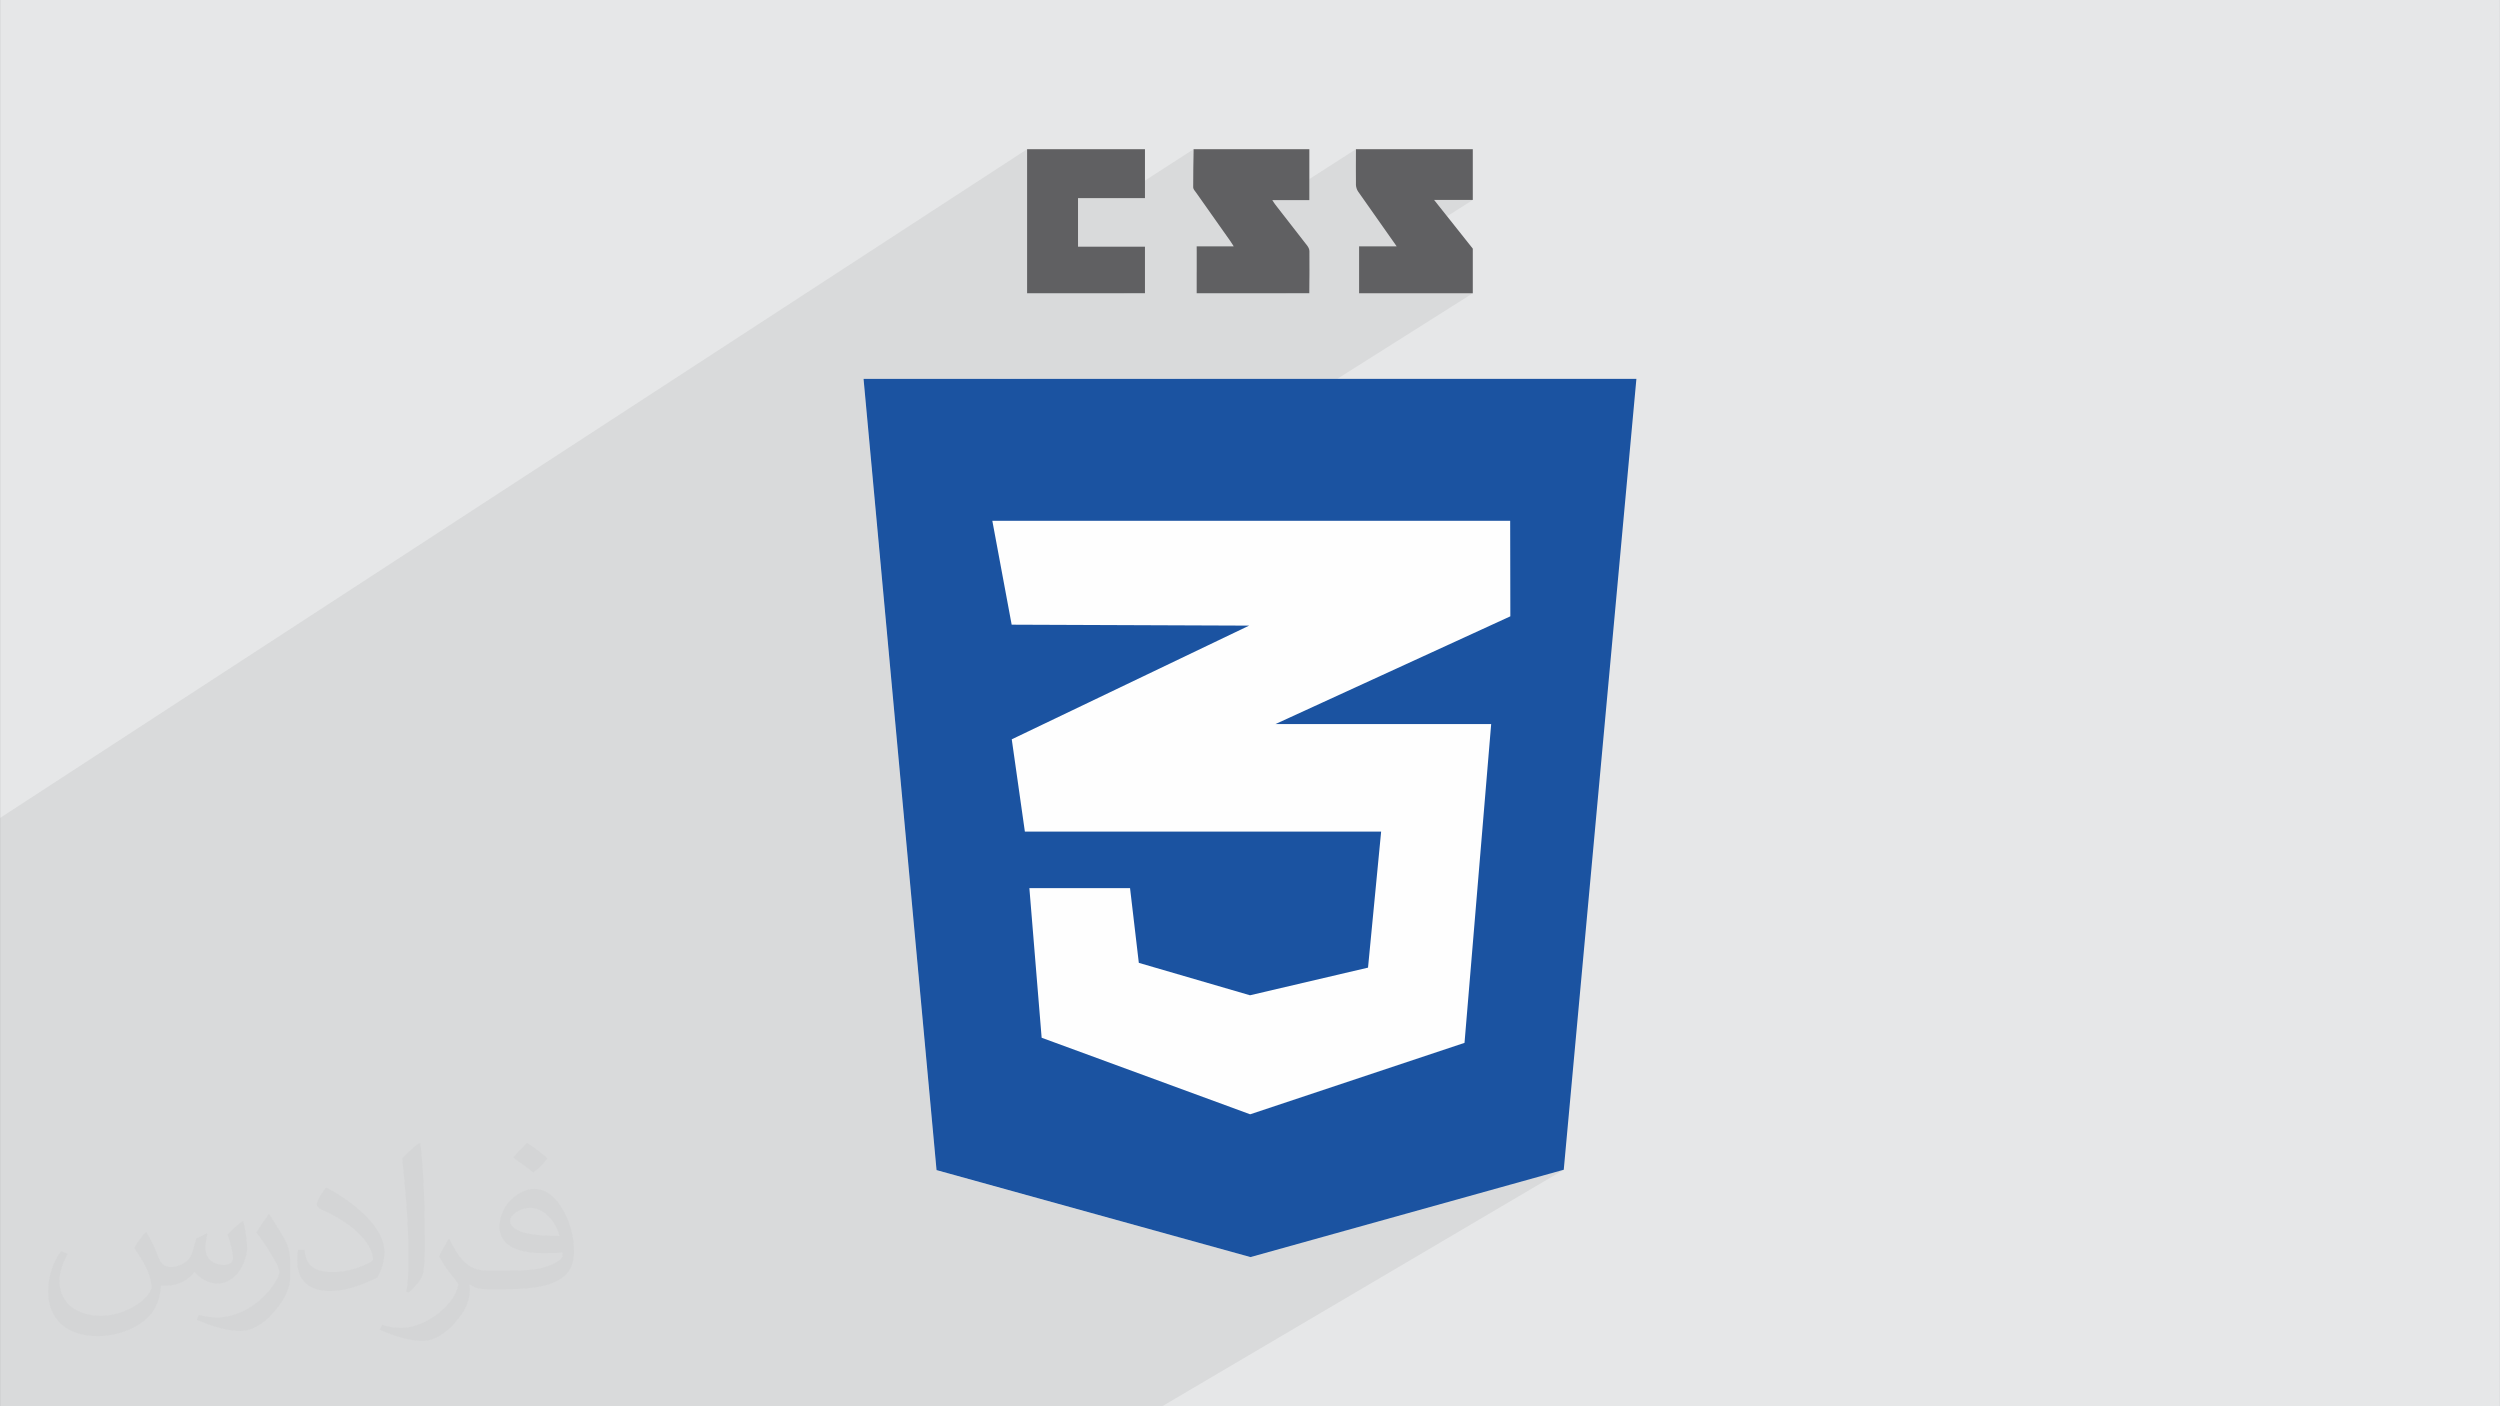 <?xml version="1.0" encoding="UTF-8"?>
<!DOCTYPE svg PUBLIC "-//W3C//DTD SVG 1.1//EN" "http://www.w3.org/Graphics/SVG/1.1/DTD/svg11.dtd">
<!-- Creator: CorelDRAW 2017 -->
<svg xmlns="http://www.w3.org/2000/svg" xml:space="preserve" width="3.703in" height="2.083in" version="1.1" style="shape-rendering:geometricPrecision; text-rendering:geometricPrecision; image-rendering:optimizeQuality; fill-rule:evenodd; clip-rule:evenodd"
viewBox="0 0 3703.33 2083.33"
 xmlns:xlink="http://www.w3.org/1999/xlink">
 <rect x="0" y="0" width="3703.33" height="2083.33" fill="#808080" stroke="none"/>
 <defs>
  <style type="text/css">
   <![CDATA[
    .str0 {stroke:#FEFEFE;stroke-width:6.94;stroke-miterlimit:2.613}
    .fil3 {fill:#FEFEFE}
    .fil1 {fill:#E6E7E8}
    .fil5 {fill:#1B53A1;fill-rule:nonzero}
    .fil4 {fill:#606062;fill-rule:nonzero}
    .fil0 {fill:#373435;fill-opacity:0.031}
    .fil2 {fill:#373435;fill-opacity:0.078}
   ]]>
  </style>
 </defs>
 <g id="Layer_x0020_1">
  <path class="fil0" d="M216.56 1825.53c7.07,10.72 11.65,21.02 16.12,32.46 3.33,6.66 5.1,19.04 20.7,19.04 4.57,0 11.13,-1.46 16.95,-4.68 6.56,-3.43 11.55,-8.63 14.15,-16.54l6.24 -21.02 15.19 -7.49 1.04 1.04c-2.08,7.91 -2.6,15.5 -2.6,21.43 0,17.58 15.19,24.24 27.26,24.24 7.07,0 13.42,-3.43 13.42,-9.88 0,-8.32 -3.54,-22.47 -8.11,-35.17 7.07,-7.07 14.15,-14.15 22.26,-19.87l1.25 0.63c3.54,14.98 5.52,29.76 5.52,39.64 0,9.68 -4.26,20.39 -7.8,27.46 -7.28,13.73 -20.19,24.66 -35.78,24.66 -11.86,0 -25.07,-5.93 -34.12,-16.96l-0.52 0c-8.53,10.61 -21.64,20.19 -42.86,20.19l-6.56 0c-1.04,13.94 -4.06,23.82 -8.63,32.67 -12.58,24.66 -49.93,42.03 -85.09,42.03 -48.89,0 -73.44,-28.3 -73.44,-65.85 0,-23.2 7.59,-44.84 19.25,-60.13l9.57 3.95c-7.28,13.94 -12.06,27.15 -12.06,40.06 0,35.17 28.5,51.91 61.58,51.91 30.48,0 68.35,-19.46 75.21,-42.03 -2.6,-24.66 -11.85,-36.31 -26,-58.78 4.26,-7.49 9.78,-14.98 16.65,-22.99l1.25 0 0 0 -0.01 -0.01zm563.93 -132.54c10.3,6.45 20.39,14.15 30.28,22.89 -5.52,7.8 -12.38,14.88 -20.91,21.12 -9.88,-8.01 -19.76,-14.88 -29.85,-22.16 6.87,-7.7 13.63,-15.19 20.49,-21.85l0 0 -0 0zm5.3 96.33c-16.64,0 -30.27,10.93 -30.27,19.04 0,17.37 33.29,22.78 73.13,22.57 -4.99,-20.39 -22.47,-41.61 -42.86,-41.61zm-37.34 93.11c21.64,0 40.57,-0.63 55.03,-4.26 16.12,-4.16 29.75,-12.28 29.75,-17.89 0,-1.46 0,-3.22 -0.52,-4.68 -9.05,0.83 -19.46,0.83 -28.5,0.83 -29.24,0 -51.81,-6.66 -60.55,-23.09 -2.29,-4.58 -3.85,-9.68 -3.85,-15.5 0,-15.92 6.87,-31.52 18.93,-42.24 10.09,-8.84 21.22,-14.36 32.56,-14.36 20.5,0 36.83,16.44 48.27,42.45 6.24,14.15 10.61,30.48 10.61,51.08 0,13.73 -3.85,25.28 -12.38,33.92 -15.92,15.4 -45.25,21.22 -90.19,21.22l-20.39 0 0 0 -5.31 0c-11.13,0 -19.14,-1.98 -25.49,-6.87l-1.04 0c0.31,2.6 0.52,5.1 0.52,7.49 0,10.09 -3.33,22.99 -10.09,33.29 -19.98,29.76 -41.61,42.65 -60.34,42.65 -18.93,0 -42.13,-7.28 -63.04,-16.75l3.74 -7.28c6.76,2.81 16.12,4.68 29.02,4.68 33.81,0 78.23,-32.56 83.74,-64.3 -1.25,-2.6 -3.43,-6.04 -6.76,-9.68 -9.88,-11.76 -16.13,-21.64 -21.95,-31.94 4.99,-9.88 9.57,-17.79 13.83,-24.97l1.77 -0.21c14.46,29.44 27.57,46.4 56.8,46.4l4.58 0 0 0 21.22 0 0 0 0.01 -0zm-146.47 31.11c2.5,-13.52 2.81,-28.71 2.81,-42.97l0 -21.02c0,-39.22 -5.1,-96.34 -9.15,-133.37 7.07,-7.8 16.96,-16.75 24.76,-22.78l2.29 0.63c5.31,46.81 6.56,101.02 6.56,151.06 0,13.11 -0.52,25.91 -1.77,35.37 -0.73,11.86 -7.59,20.81 -22.26,34.54l-3.22 -1.46 0 0 0 -0zm-150.73 -62c0.73,18.41 9.78,32.98 41.4,32.98 19.66,0 36.3,-5.1 54.72,-13.94 3.33,-1.46 5.1,-3.43 5.1,-5.1 0,-11.55 -8.84,-26.84 -23.72,-40.78 -14.46,-13.11 -33.6,-24.66 -51.5,-32.35 -6.14,-2.6 -8.11,-5.41 -8.11,-8.01 0,-5.31 7.07,-16.44 12.9,-24.45l1.98 -0.21c20.49,10.72 43.48,26.63 60.33,44.43 15.4,16.33 24.97,32.87 24.97,50.87 0,13.31 -3.95,25.91 -10.61,37.56 -22.37,11.34 -46.4,19.98 -70.11,19.98 -28.82,0 -48.48,-13.52 -48.48,-45.36 0,-3.43 0,-8.74 1.25,-15.61l9.88 0 0 0 0 -0zm-52.12 -52.33l18 28.92c6.56,10.72 12.59,22.37 12.59,40.78l0 23.62c0,19.04 -12.17,39.43 -31.83,59.61 -15.4,13.73 -29.02,19.56 -41.61,19.56 -18.73,0 -40.15,-5.83 -64.91,-16.54l2.81 -7.28c7.8,2.08 16.85,3.85 27.98,3.85 35.57,-0.21 71.98,-26.22 88.63,-57.95 1.98,-3.64 2.81,-7.07 2.81,-9.47 0,-3.64 -2.08,-7.7 -3.54,-11.34 -9.15,-17.17 -19.25,-32.77 -30.38,-47.23 5.83,-9.15 11.65,-18 18,-26.74l1.46 0.21 0 0 0 -0z"/>
  <polygon class="fil1" points="0.01,-0.01 3703.35,-0.01 3703.35,2083.34 0.01,2083.34 "/>
  <path class="fil2" d="M949.65 2083.33l-139.59 0 -63.84 0 -97.49 0 -1.72 0 -184.2 0 -126.64 0 -56.07 0 -28.04 0 -108.32 0 -143.72 0 0 -4.6 0 -48.12 0 -161.89 0 -56.89 0 -99.73 0 -7.35 0 -21.85 0 -2.78 0 -11.96 0 -19.29 0 -1.93 0 -77.08 0 -2.02 0 -9 0 -2.7 0 -17.67 0 -3.08 0 -10.12 0 -3.79 0 -12.29 0 -3.8 0 -3.2 0 -75.54 0 -10.1 0 -1.65 0 -26.85 0 -1.24 0 -23.36 0 -36.19 0 -115.56 1521.41 -990.67 0 13.4 0 13.39 0 13.37 0 13.36 0 13.36 0 13.34 0 13.33 0 13.33 0 13.32 0 1.17 75.46 -48.85 12.26 0 12.26 0 12.3 0 12.33 0 9.81 0 112.25 -72.53 -0.11 7.1 -0.11 7.1 -0.12 7.09 -0.12 7.07 -0.09 7.06 -0.07 7.06 -0.02 7.06 0.01 7.06 0.12 1 0.32 1 0.49 0.98 0.61 0.98 0.7 0.98 0.74 0.97 0.74 0.96 0.7 0.96 6.34 9 6.34 8.99 6.34 8.98 6.34 8.97 6.34 8.98 6.34 8.98 2.44 3.47 72.32 -46.38 6.29 0 117.62 -75.43 -0.01 6.63 -0.03 6.62 -0.04 6.61 -0.02 6.61 -0.01 6.62 0 6.61 0.04 6.62 0.07 6.63 0.1 1.22 0.19 1.27 0.27 1.28 0.37 1.29 0.44 1.27 0.52 1.2 0.6 1.16 0.68 1.04 7.04 10.04 7.05 10.02 7.07 10.06 7.09 10.07 7.13 10.14 5.54 7.86 71.75 -45.68 7.62 0 7.43 0 7.29 0 7.16 0 7.06 0 6.96 0 6.91 0 6.87 0 -168.45 107.06 0 5.39 0 8.6 0 8.59 0 8.57 10.53 0 10.53 0 10.53 0 10.53 0 10.52 0 10.53 0 10.53 0 10.53 0 10.53 0 10.53 0 10.53 0 10.53 0 10.52 0 10.53 0 10.53 0 10.53 0 -693.07 437.58 9.94 53.42 351.79 1.39 -345.06 214.81 12.83 90.32 113.22 0 258.12 -159.33 347.87 -159.59 -518.09 318.91 132.37 0 194.31 0 -19.43 201.51 0 0.02 0 0 -289.9 174.95 115.02 42.23 0.12 0.13 317.72 -105.88 -215.2 128.56 323.22 0 -224.88 133.01 263.85 -73.56 -595.01 350.42 -136.93 0 -104.62 0 -211.72 0 -137.34 0 -0.33 0 -180.85 0 -0.01 0zm1232.07 -1714.97l0 0z"/>
  <g id="_2288791023632">
   <g>
    <polygon class="fil1" points="1420.97,1612.77 2045.94,1231.95 2026.52,1433.46 1628.82,1673.46 1420.97,1673.46 "/>
    <polygon class="fil1" points="1813.96,1673.46 1851.75,1650.79 2169.47,1544.91 1954.27,1673.46 "/>
    <polygon class="fil1" points="1813.61,1673.46 1851.63,1650.65 1851.75,1650.79 1813.96,1673.46 "/>
    <polygon class="fil1" points="1420.97,1495.95 1851.63,1231.95 2045.94,1231.95 1420.97,1612.77 "/>
    <polygon class="fil1" points="1420.97,1361.81 1889.48,1072.62 2237.35,913.04 1420.97,1415.57 "/>
    <polygon class="fil1" points="1420.97,974.28 1498.59,925.43 1850.37,926.81 1420.97,1194.14 "/>
    <polygon class="fil1" points="1420.97,1143.76 1498.72,1095.23 1518.15,1231.95 1420.97,1292.15 "/>
    <polygon class="fil1" points="1420.97,1292.15 1518.15,1231.95 1851.63,1231.95 1420.97,1495.95 "/>
    <line class="fil1" x1="2026.52" y1="1433.48" x2="2026.52" y2= "1433.48" />
    <polygon class="fil1" points="1628.82,1673.46 2026.52,1433.46 2026.52,1433.48 1628.83,1673.46 "/>
    <polygon class="fil1" points="1420.97,1379.76 1524.84,1315.71 1543,1537.33 1420.97,1611.69 "/>
    <polygon class="fil1" points="1420.97,1611.69 1543,1537.33 1851.63,1650.65 1813.61,1673.46 1420.97,1673.46 "/>
    <polygon class="fil1" points="1425.38,647.05 1420.97,649.87 1420.97,647.05 "/>
    <polygon class="fil1" points="1420.97,744.12 1573.42,647.05 1629.74,647.05 1420.97,779.74 "/>
    <polygon class="fil1" points="1420.97,649.87 1425.38,647.05 1443.43,647.05 1420.97,661.41 "/>
    <polygon class="fil1" points="1440.13,647.05 1420.97,659.3 1420.97,647.05 "/>
    <polygon class="fil1" points="1420.97,661.41 1443.43,647.05 1625.13,647.05 1420.97,776.84 "/>
    <polygon class="fil1" points="1420.97,742.11 1570.24,647.05 1678.24,647.05 1420.97,810.31 "/>
    <polygon class="fil1" points="1420.97,659.3 1440.13,647.05 1605.33,647.05 1420.97,764.31 "/>
    <polygon class="fil1" points="1420.97,810.31 1678.24,647.05 1844.94,647.05 1420.97,914.72 "/>
    <polygon class="fil1" points="1420.97,802.63 1469.94,771.54 1498.59,925.43 1420.97,974.28 "/>
   </g>
   <g>
    <line class="fil1" x1="2181.72" y1="368.36" x2="2181.72" y2= "368.36" />
    <polygon class="fil1" points="2013.27,366.99 2016.49,364.94 2068.92,364.94 2052.69,341.89 2124.43,296.21 2143.65,320.4 2013.27,403.28 "/>
    <path class="fil1" d="M2068.92 364.94l-55.65 35.37 0 -35.37c18.8,0 36.71,0 55.65,0z"/>
   </g>
   <g>
    <path class="fil1" d="M1772.65 372.34l11.56 -7.41 43.32 0c-2.15,-3.53 -3.54,-5.56 -4.93,-7.58l-8.27 -11.74 72.23 -46.33c1.13,1.72 2.03,3.11 3.04,4.37l24.11 31.02 -141.06 90.23 0 -52.56zm118.33 -75.89l48.59 -31.17 0 31.17 -48.59 0z"/>
    <path class="fil1" d="M1772.65 368.33l5.28 -3.4 49.6 0c-2.15,-3.53 -3.54,-5.56 -4.93,-7.58l-10.22 -14.52 72.31 -46.38c2.14,3.16 3.4,5.31 4.91,7.2l12.86 16.56 -129.82 83.13 0 -35.01z"/>
    <polygon class="fil1" points="1907.33,434.44 1939.72,413.82 1939.57,434.43 1939.57,434.43 1939.57,434.44 "/>
    <polygon class="fil1" points="1772.65,389.37 1810.78,364.94 1827.54,364.94 1772.65,400.09 "/>
    <polygon class="fil1" points="1772.65,424.9 1913.71,334.67 1919.81,342.48 1775.98,434.44 1772.65,434.44 "/>
    <path class="fil1" d="M1767.46 277.63l0.12 1c-0.09,-0.33 -0.12,-0.67 -0.12,-1z"/>
    <polygon class="fil1" points="1810.78,364.94 1772.65,389.37 1772.65,364.94 "/>
    <path class="fil1" d="M1775.98 434.44l143.83 -91.95 16.74 21.57c1.76,2.28 3.15,5.44 3.15,8.08 0.26,20.73 0,41.57 -0.12,62.29l0 0 0 0.01 -163.59 0z"/>
    <polygon class="fil1" points="1904.13,434.44 1939.74,411.76 1939.57,434.43 1939.57,434.43 1939.57,434.44 "/>
    <line class="fil1" x1="1939.57" y1="434.43" x2="1939.57" y2= "434.43" />
   </g>
   <g>
    <path class="fil1" d="M1521.43 380.41l75.46 -48.76 0 33.8 34.29 0 -107.05 68.98 -2.7 0 0 -54.02zm134.43 -86.86l40.21 -25.98 0 25.98 -40.21 0z"/>
    <polygon class="fil1" points="1675.84,434.44 1696.07,421.47 1696.07,434.44 1696.07,434.44 "/>
    <polygon class="fil1" points="1521.43,342.41 1596.89,293.56 1596.89,357.56 1521.43,406.25 "/>
    <polygon class="fil1" points="1669.59,434.44 1696.07,417.45 1696.07,434.44 1696.07,434.44 "/>
    <polygon class="fil1" points="1524.13,434.44 1631.18,365.45 1647.7,365.45 1540.59,434.44 "/>
    <path class="fil1" d="M1540.59 434.44l107.1 -68.98 48.37 0c0,23.5 0,46.24 0,68.98l0 0 -155.47 0z"/>
    <polygon class="fil1" points="1664.32,434.44 1696.07,414.06 1696.07,434.44 1696.07,434.44 "/>
    <line class="fil1" x1="1696.07" y1="434.44" x2="1696.07" y2= "434.44" />
   </g>
   <g>
    <path class="fil1" d="M1378.56 1638.61l165.55 -100.87 192.5 70.68 -251.86 152 -97.43 -26.99 -8.75 -94.81zm335.37 -204.34l332.01 -202.31 -19.43 201.51 -0.04 0.03 -174.71 40.92 -0.12 0 -137.71 -40.15z"/>
    <polygon class="fil1" points="1610.81,1795.35 1851.75,1650.79 2169.47,1544.91 1706.06,1821.74 "/>
    <polygon class="fil1" points="1610.58,1795.29 1851.63,1650.65 1851.75,1650.79 1610.81,1795.35 "/>
    <polygon class="fil1" points="1327.28,561.28 1281.87,590.54 1279.17,561.28 1279.17,561.28 "/>
    <path class="fil1" d="M1368.37 1528.2l165.56 -101.5 9.07 110.63 1.11 0.41 -165.55 100.87 -10.19 -110.41zm308.35 -189.04l174.9 -107.21 194.31 0 -332.01 202.31 -26.96 -7.86 -10.25 -87.24z"/>
    <path class="fil1" d="M1356.69 1401.5l274.68 -169.55 87.9 0 -136.07 83.76 -58.35 0 2.8 34.19 -166.27 102.37 -4.68 -50.76zm532.8 -328.88l347.87 -159.59 -259.25 159.59 -88.62 0z"/>
    <polygon class="fil1" points="1322.96,1035.97 1498.59,925.43 1850.37,926.81 1498.72,1095.23 1505.32,1141.63 1342.09,1243.24 "/>
    <polygon class="fil1" points="1337.7,1195.73 1498.72,1095.23 1518.15,1231.95 1350.62,1335.72 "/>
    <polygon class="fil1" points="1350.62,1335.72 1518.15,1231.95 1851.63,1231.95 1676.73,1339.16 1673.98,1315.71 1524.84,1315.71 1533.93,1426.7 1368.37,1528.2 "/>
    <line class="fil1" x1="2026.52" y1="1433.48" x2="2026.52" y2= "1433.48" />
    <path class="fil1" d="M1484.74 1760.41l251.86 -152 0.01 0.01 -251.86 152 -0.01 -0.01zm541.74 -326.92l0.04 -0.03 0 0.02 -0.04 0.01z"/>
    <polygon class="fil1" points="1358.25,1418.44 1524.84,1315.71 1543,1537.33 1378.47,1637.59 "/>
    <polygon class="fil1" points="1378.47,1637.59 1543,1537.33 1851.63,1650.65 1610.58,1795.29 1387.31,1733.42 "/>
    <polygon class="fil1" points="1383.85,1696.02 1420.97,1673.46 2277.49,1673.46 2052.61,1806.47 1852.39,1862.29 1387.31,1733.42 "/>
    <polygon class="fil1" points="1290.28,681.71 1478.06,561.28 1559.45,561.28 1294.79,730.59 "/>
    <polygon class="fil1" points="1281.19,561.28 1279.28,562.52 1279.17,561.28 1279.17,561.28 "/>
    <polygon class="fil1" points="1324.59,561.28 1281.72,588.92 1279.17,561.28 1279.17,561.28 "/>
    <polygon class="fil1" points="1289.93,677.97 1471.84,561.28 1526.02,561.28 1292.94,710.54 "/>
    <polygon class="fil1" points="1302.97,819.26 1708.12,561.28 1764.68,561.28 1306.07,852.79 "/>
    <polygon class="fil1" points="1291.74,697.54 1504.37,561.28 1520.97,561.28 1292.66,707.51 "/>
    <polygon class="fil1" points="1294.79,730.59 1559.45,561.28 1577.57,561.28 1295.8,741.44 "/>
    <polygon class="fil1" points="1281.87,590.54 1327.28,561.28 1343.64,561.28 1282.78,600.48 "/>
    <polygon class="fil1" points="1282.78,600.48 1343.64,561.28 1504.37,561.28 1291.74,697.54 "/>
    <polygon class="fil1" points="1289.64,674.82 1466.6,561.28 1574.26,561.28 1295.61,739.46 "/>
    <line class="fil1" x1="1279.17" y1="561.28" x2="1279.17" y2= "561.28" />
    <polygon class="fil1" points="1295.8,741.44 1577.57,561.28 1760.04,561.28 1305.81,850.04 "/>
    <polygon class="fil1" points="1302.8,817.35 1704.93,561.28 1813.38,561.28 1482.08,771.54 1469.94,771.54 1471.22,778.43 1308.72,881.56 "/>
    <polygon class="fil1" points="1295.61,739.46 1574.26,561.28 1740.17,561.28 1304.73,838.26 "/>
    <polygon class="fil1" points="1281.72,588.92 1324.59,561.28 1498.15,561.28 1291.4,693.8 "/>
    <path class="fil1" d="M1308.72 881.56l162.5 -103.14 17.42 93.58 -170.86 107.86 -9.07 -98.3zm173.36 -110.03l331.3 -210.25 167.41 0 -333.02 210.25 -165.69 0z"/>
    <polygon class="fil1" points="1308.04,874.31 1469.94,771.54 1498.59,925.43 1322.96,1035.97 "/>
    <polygon class="fil1" points="1294.54,727.93 1420.97,647.05 1420.97,1673.46 1383.85,1696.02 "/>
   </g>
  </g>
  <path class="fil0" d="M216.59 1825.53c7.07,10.72 11.65,21.02 16.12,32.46 3.33,6.66 5.1,19.04 20.7,19.04 4.57,0 11.13,-1.46 16.95,-4.68 6.56,-3.43 11.55,-8.63 14.15,-16.54l6.24 -21.02 15.19 -7.49 1.04 1.04c-2.08,7.91 -2.6,15.5 -2.6,21.43 0,17.58 15.19,24.24 27.26,24.24 7.07,0 13.42,-3.43 13.42,-9.88 0,-8.32 -3.54,-22.47 -8.11,-35.17 7.07,-7.07 14.15,-14.15 22.26,-19.87l1.25 0.63c3.54,14.98 5.52,29.76 5.52,39.64 0,9.68 -4.26,20.39 -7.8,27.46 -7.28,13.73 -20.19,24.66 -35.78,24.66 -11.86,0 -25.07,-5.93 -34.12,-16.96l-0.52 0c-8.53,10.61 -21.64,20.19 -42.86,20.19l-6.56 0c-1.04,13.94 -4.06,23.82 -8.63,32.67 -12.58,24.66 -49.93,42.03 -85.09,42.03 -48.89,0 -73.44,-28.3 -73.44,-65.85 0,-23.2 7.59,-44.84 19.25,-60.13l9.57 3.95c-7.28,13.94 -12.06,27.15 -12.06,40.06 0,35.17 28.5,51.91 61.58,51.91 30.48,0 68.34,-19.46 75.21,-42.03 -2.6,-24.66 -11.85,-36.31 -26,-58.78 4.26,-7.49 9.78,-14.98 16.65,-22.99l1.25 0 0 0 -0.01 -0.01zm563.93 -132.54c10.3,6.45 20.39,14.15 30.27,22.89 -5.51,7.8 -12.38,14.88 -20.91,21.12 -9.88,-8.01 -19.77,-14.88 -29.85,-22.16 6.86,-7.7 13.63,-15.19 20.49,-21.85l0 0 -0 0zm5.3 96.34c-16.65,0 -30.27,10.93 -30.27,19.04 0,17.37 33.29,22.78 73.13,22.57 -4.99,-20.39 -22.47,-41.61 -42.86,-41.61zm-37.34 93.11c21.63,0 40.57,-0.63 55.03,-4.26 16.12,-4.16 29.75,-12.28 29.75,-17.89 0,-1.46 0,-3.22 -0.52,-4.68 -9.05,0.83 -19.46,0.83 -28.5,0.83 -29.24,0 -51.81,-6.66 -60.55,-23.09 -2.29,-4.58 -3.85,-9.68 -3.85,-15.5 0,-15.92 6.87,-31.52 18.93,-42.24 10.09,-8.84 21.22,-14.36 32.56,-14.36 20.49,0 36.83,16.44 48.27,42.45 6.24,14.15 10.61,30.48 10.61,51.08 0,13.73 -3.85,25.28 -12.38,33.92 -15.92,15.4 -45.25,21.22 -90.19,21.22l-20.39 0 0 0 -5.31 0c-11.13,0 -19.14,-1.98 -25.49,-6.87l-1.04 0c0.31,2.6 0.52,5.1 0.52,7.49 0,10.09 -3.33,22.99 -10.09,33.29 -19.98,29.76 -41.61,42.65 -60.34,42.65 -18.93,0 -42.13,-7.28 -63.04,-16.75l3.74 -7.28c6.76,2.81 16.12,4.68 29.02,4.68 33.81,0 78.23,-32.56 83.74,-64.3 -1.25,-2.6 -3.43,-6.04 -6.76,-9.68 -9.88,-11.76 -16.13,-21.64 -21.95,-31.94 4.99,-9.88 9.57,-17.79 13.84,-24.97l1.77 -0.21c14.46,29.44 27.57,46.4 56.8,46.4l4.58 0 0 0 21.22 0 0 0 0.01 -0zm-146.47 31.11c2.5,-13.52 2.81,-28.71 2.81,-42.97l0 -21.02c0,-39.22 -5.1,-96.34 -9.15,-133.38 7.07,-7.8 16.95,-16.75 24.76,-22.78l2.29 0.63c5.31,46.82 6.56,101.02 6.56,151.07 0,13.11 -0.52,25.91 -1.77,35.37 -0.73,11.86 -7.59,20.81 -22.26,34.54l-3.22 -1.46 0 0 0 -0zm-150.73 -62c0.73,18.41 9.78,32.98 41.4,32.98 19.66,0 36.31,-5.1 54.72,-13.94 3.33,-1.46 5.1,-3.43 5.1,-5.1 0,-11.55 -8.84,-26.84 -23.72,-40.78 -14.46,-13.11 -33.6,-24.66 -51.5,-32.35 -6.14,-2.6 -8.11,-5.41 -8.11,-8.01 0,-5.31 7.07,-16.44 12.9,-24.45l1.98 -0.21c20.49,10.72 43.48,26.63 60.33,44.43 15.4,16.33 24.97,32.87 24.97,50.87 0,13.31 -3.95,25.91 -10.61,37.56 -22.37,11.34 -46.4,19.98 -70.11,19.98 -28.82,0 -48.48,-13.52 -48.48,-45.36 0,-3.43 0,-8.74 1.25,-15.61l9.88 0 0 0 0 -0zm-52.12 -52.33l18 28.92c6.56,10.72 12.59,22.37 12.59,40.78l0 23.62c0,19.04 -12.17,39.43 -31.83,59.61 -15.4,13.73 -29.02,19.56 -41.61,19.56 -18.73,0 -40.15,-5.83 -64.91,-16.54l2.81 -7.28c7.8,2.08 16.85,3.85 27.98,3.85 35.57,-0.21 71.98,-26.22 88.63,-57.95 1.98,-3.64 2.8,-7.07 2.8,-9.47 0,-3.64 -2.08,-7.7 -3.53,-11.34 -9.15,-17.17 -19.25,-32.77 -30.38,-47.23 5.83,-9.15 11.65,-18 18,-26.74l1.46 0.21 0 0 0 -0z"/>
  <g id="_2288791021168">
   <rect class="fil3 str0" x="1420.96" y="647.05" width="856.52" height="1026.41"/>
   <g>
    <path class="fil4" d="M2181.72 368.35c0,22.11 0,43.97 0,66.08 -56.15,0 -112.3,0 -168.45,0 0,-22.87 0,-45.74 0,-69.49 18.8,0 36.72,0 55.65,0 -19.68,-27.92 -38.35,-54.45 -57.16,-81.24 -1.89,-2.65 -3.03,-6.57 -3.16,-9.73 -0.25,-17.69 0,-35.25 0,-52.94 57.54,0 115.07,0 173.12,0 0,25.14 0,50.16 0,75.17 -18.3,0 -36.72,0 -57.28,0 20.19,25.39 38.74,48.77 57.28,72.15l0 0z"/>
    <path class="fil4" d="M1939.58 434.43c-55.65,0 -111.29,0 -166.93,0 0,-22.87 0,-45.74 0,-69.49 18.42,0 36.09,0 54.89,0 -2.14,-3.54 -3.53,-5.56 -4.92,-7.58 -16.91,-24 -33.81,-47.88 -50.72,-71.89 -1.76,-2.53 -4.42,-5.18 -4.42,-7.83 -0.12,-18.83 0.38,-37.65 0.63,-56.61 57.16,0 114.31,0 171.48,0 0,25.02 0,49.91 0,75.43 -18.42,0 -35.83,0 -54.89,0 2.14,3.16 3.4,5.31 4.92,7.2 15.65,20.22 31.42,40.31 46.94,60.39 1.77,2.28 3.16,5.43 3.16,8.08 0.25,20.72 0,41.57 -0.13,62.29l0 0 0 0z"/>
    <path class="fil4" d="M1696.06 434.43c-58.17,0 -116.33,0 -174.63,0 0,-71.01 0,-141.89 0,-213.4 58.17,0 116.33,0 174.63,0 0,23.88 0,47.89 0,72.52 -33.81,0 -66.5,0 -99.17,0 0,24.26 0,47.76 0,71.89 33.19,0 65.86,0 99.17,0 0,23.5 0,46.24 0,68.98l0 0z"/>
    <path class="fil5" d="M1279.17 561.29l108.13 1172.13 465.09 128.87 464.07 -129.38 107.63 -1171.62 -1144.92 0 0 0zm747.34 872.18l19.43 -201.52 -194.31 0 -333.48 0 -19.43 -136.71 351.65 -168.42 -351.78 -1.39 -28.65 -153.89 381.69 0 385.47 0 0.25 141.51 -347.87 159.57 319.48 0 -39.49 472.29 -317.71 105.88 -0.13 -0.13 -308.63 -113.33 -18.17 -221.61 149.14 0 13 110.68 164.66 48.02 0.12 0 174.76 -40.94 0 0 0 -0.01z"/>
   </g>
  </g>
 </g>
</svg>
